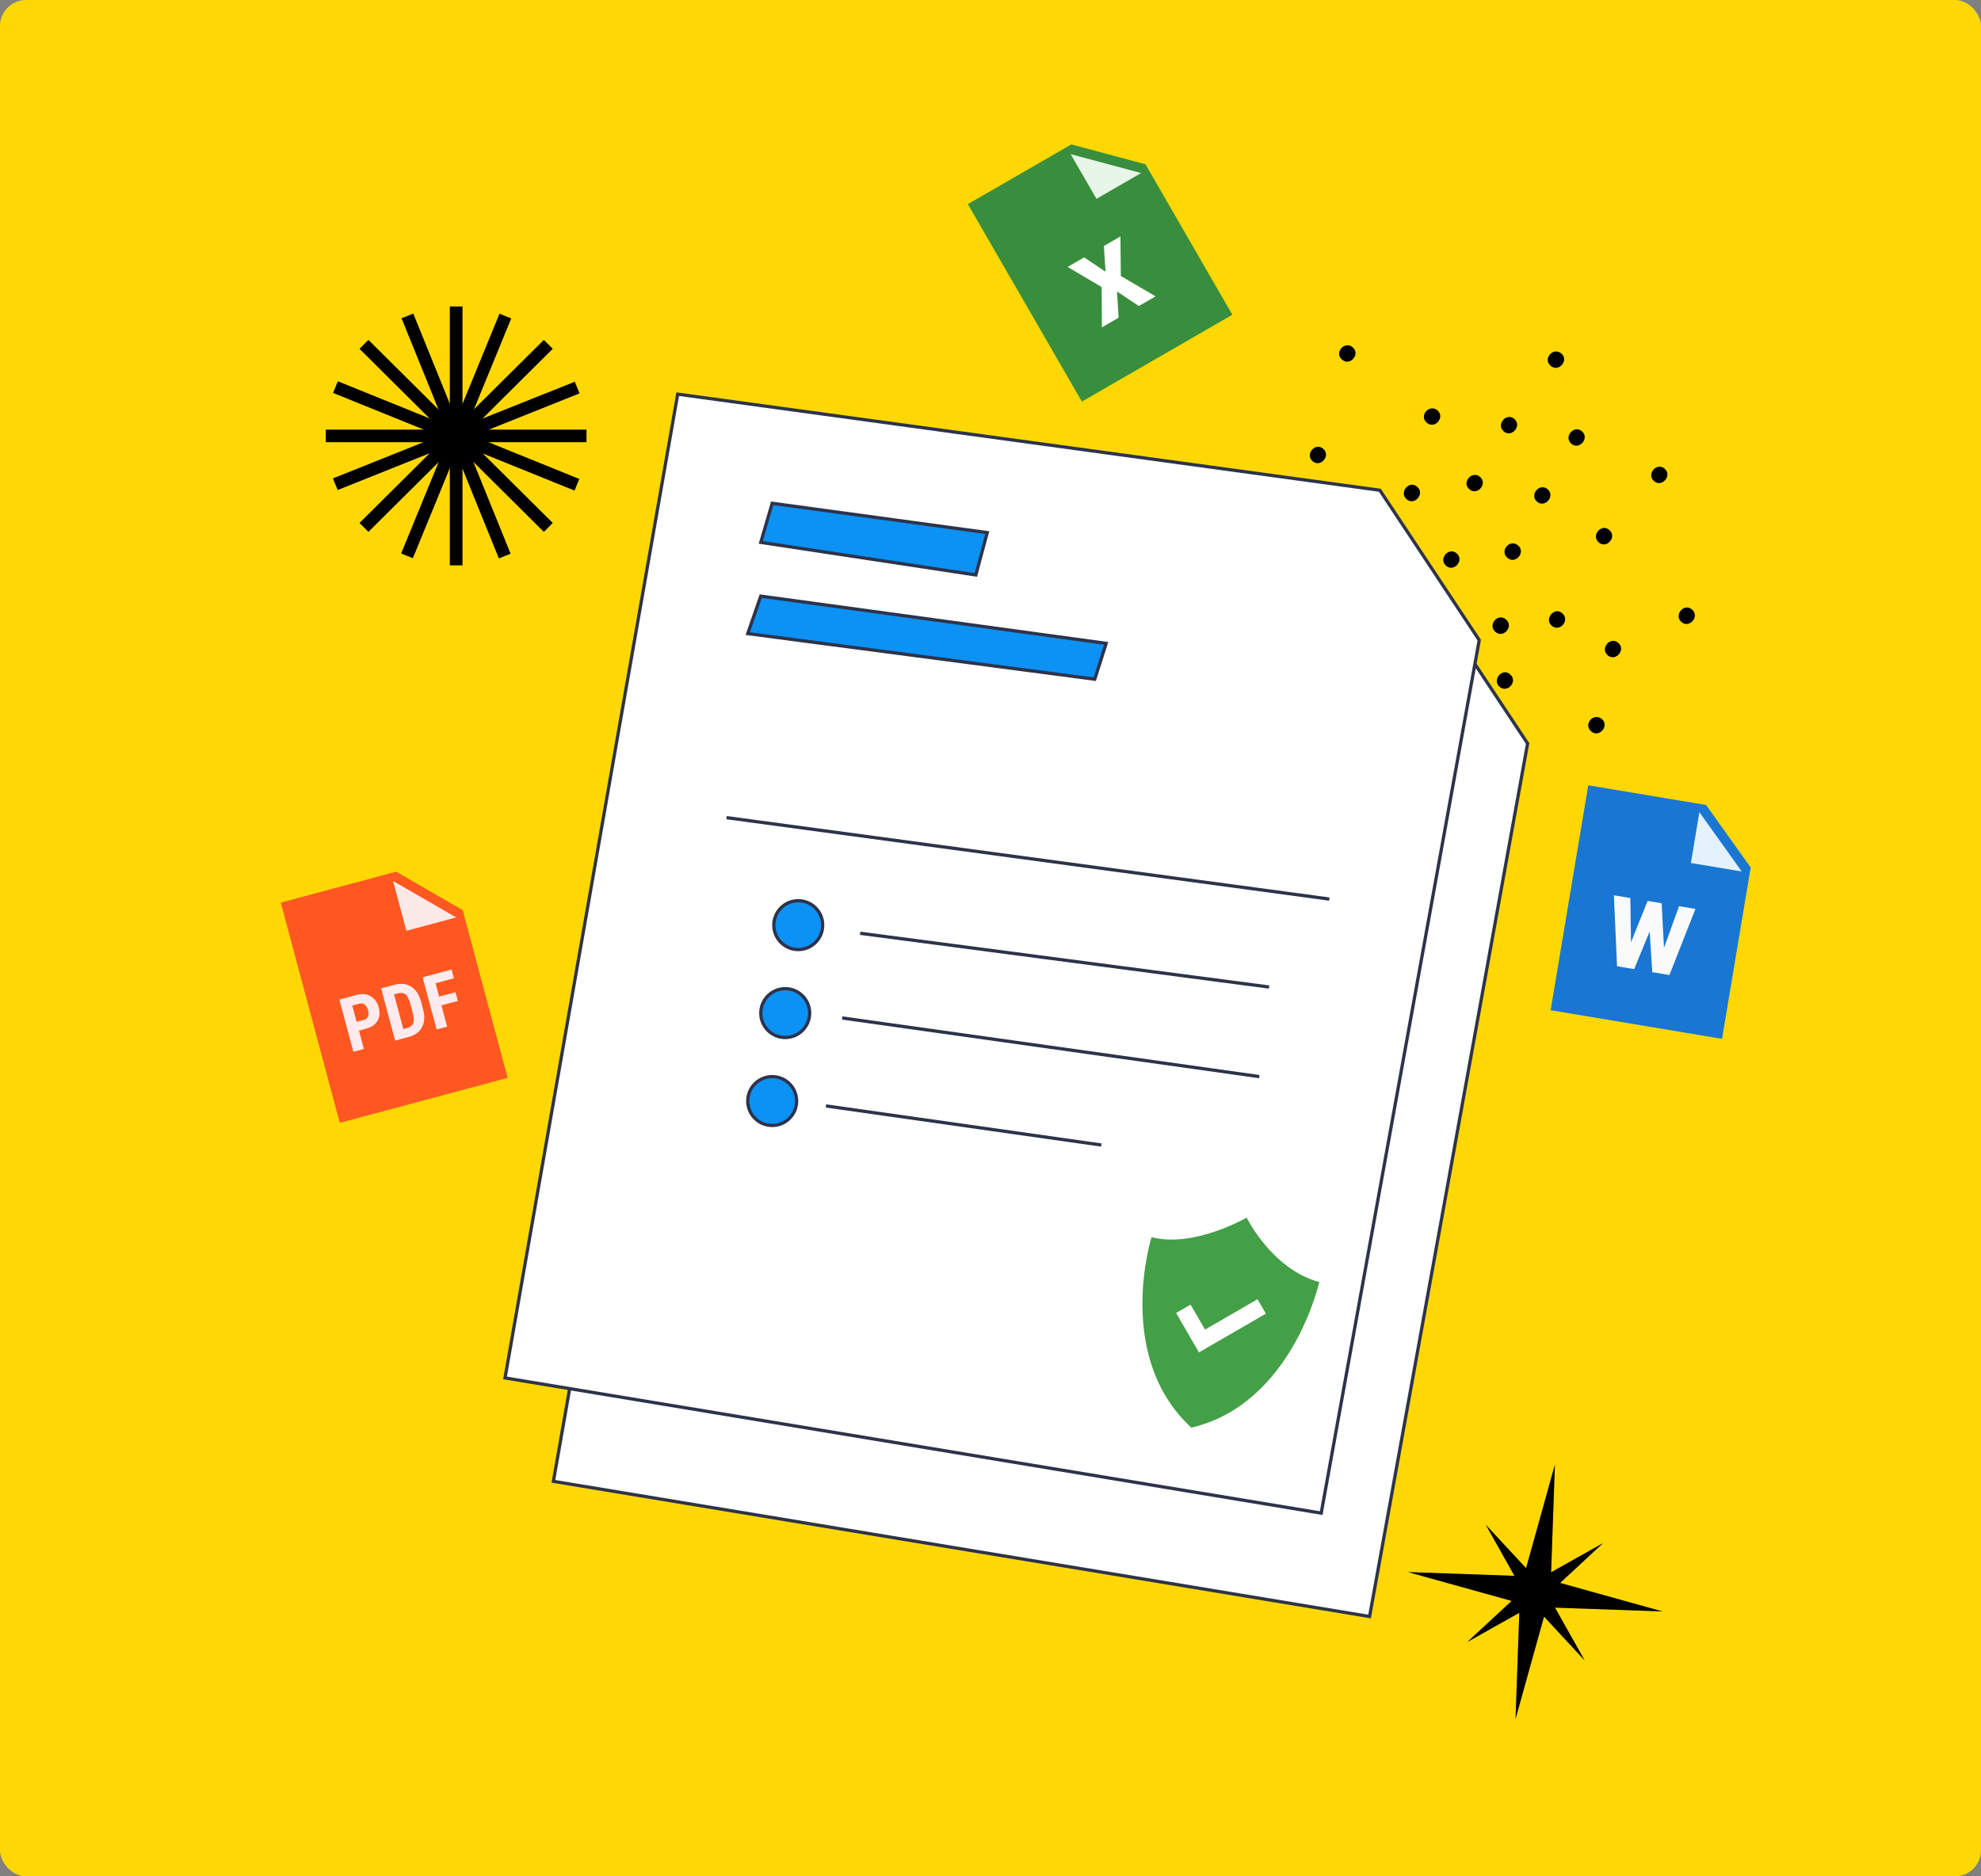 <svg width="608" height="576" viewBox="0 0 608 576" fill="none" xmlns="http://www.w3.org/2000/svg">
<rect x="0" y="0" width="608" height="576" fill="#808080" stroke="none"/>
<rect width="608" height="576" rx="8" fill="#FFD803"/>
<g clip-path="url(#clip0_313_4222)">
<path d="M378.235 96.618L332.047 123.285L297.047 62.663L328.801 44.33L351.568 50.43L378.235 96.618Z" fill="#388E3C"/>
<path d="M350.236 53.123L336.524 61.04L328.607 47.328L350.236 53.123Z" fill="#E8F5E9"/>
<path d="M339.312 83.405L338.787 75.522L343.873 72.585L343.999 84.726L354.677 90.975L349.539 93.942L342.821 89.482L343.324 97.53L338.198 100.489L338.112 88.124L327.674 81.938L332.749 79.008L339.312 83.405Z" fill="white"/>
</g>
<g clip-path="url(#clip1_313_4222)">
<path d="M528.52 318.907L475.916 310.114L487.458 241.072L523.623 247.117L537.313 266.304L528.52 318.907Z" fill="#1976D2"/>
<path d="M534.573 267.536L518.957 264.925L521.567 249.309L534.573 267.536Z" fill="#E3F2FD"/>
<path d="M510.709 290.969L515.328 278.182L520.356 279.022L512.375 299.311L507.116 298.432L506.304 285.969L501.539 297.499L496.295 296.623L495.332 274.837L500.374 275.68L500.582 289.274L505.677 276.567L509.982 277.286L510.709 290.969Z" fill="#FAFAFA"/>
</g>
<g clip-path="url(#clip2_313_4222)">
<path d="M155.806 330.896L104.29 344.699L86.173 277.084L121.59 267.594L142.003 279.38L155.806 330.896Z" fill="#FF5722"/>
<path d="M140.02 281.636L124.726 285.734L120.628 270.44L140.02 281.636Z" fill="#FBE9E7"/>
<path d="M110.178 316.377L111.687 322.012L108.452 322.879L104.158 306.855L109.617 305.393C111.201 304.968 112.599 305.122 113.804 305.851C115.009 306.581 115.822 307.731 116.243 309.303C116.664 310.874 116.529 312.237 115.843 313.397C115.157 314.558 113.985 315.357 112.333 315.799L110.178 316.377ZM109.455 313.68L111.678 313.085C112.295 312.919 112.718 312.591 112.947 312.096C113.177 311.601 113.188 310.97 112.981 310.199C112.767 309.399 112.424 308.809 111.952 308.427C111.481 308.047 110.955 307.931 110.373 308.079L108.116 308.683L109.455 313.68ZM121.273 319.443L116.979 303.42L121.216 302.285C123.087 301.783 124.739 301.978 126.166 302.869C127.597 303.759 128.6 305.236 129.177 307.299L129.873 309.895C130.437 312.001 130.323 313.804 129.535 315.299C128.743 316.8 127.372 317.809 125.421 318.332L121.273 319.443ZM120.936 305.25L123.787 315.891L124.757 315.632C125.835 315.343 126.519 314.854 126.806 314.168C127.093 313.482 127.062 312.439 126.711 311.039L125.965 308.256C125.564 306.759 125.075 305.771 124.499 305.294C123.922 304.816 123.127 304.696 122.115 304.936L120.936 305.25ZM140.518 307.279L135.489 308.627L137.241 315.164L134.005 316.032L129.712 300.008L138.582 297.632L139.305 300.328L133.67 301.838L134.77 305.943L139.799 304.596L140.518 307.279Z" fill="#FFEBEE"/>
</g>
<g clip-path="url(#clip3_313_4222)">
<path d="M141.935 94.08H138.066V173.54H141.935V94.08Z" fill="black"/>
<path d="M141.935 94.08H138.066V173.54H141.935V94.08Z" fill="black" fill-opacity="0.2"/>
<path d="M180 131.889H100V135.731H180V131.889Z" fill="black"/>
<path d="M180 131.889H100V135.731H180V131.889Z" fill="black" fill-opacity="0.2"/>
<path d="M113.076 104.355L110.341 107.072L166.909 163.258L169.644 160.541L113.076 104.355Z" fill="black"/>
<path d="M113.076 104.355L110.341 107.072L166.909 163.258L169.644 160.541L113.076 104.355Z" fill="black" fill-opacity="0.2"/>
<path d="M166.909 104.355L110.341 160.541L113.076 163.257L169.644 107.072L166.909 104.355Z" fill="black"/>
<path d="M166.909 104.355L110.341 160.541L113.076 163.257L169.644 107.072L166.909 104.355Z" fill="black" fill-opacity="0.2"/>
<path d="M103.697 117.053L102.237 120.612L176.325 150.592L177.785 147.033L103.697 117.053Z" fill="black"/>
<path d="M103.697 117.053L102.237 120.612L176.325 150.592L177.785 147.033L103.697 117.053Z" fill="black" fill-opacity="0.2"/>
<path d="M153.313 96.308L123.129 169.895L126.711 171.345L156.895 97.758L153.313 96.308Z" fill="black"/>
<path d="M153.313 96.308L123.129 169.895L126.711 171.345L156.895 97.758L153.313 96.308Z" fill="black" fill-opacity="0.2"/>
<path d="M176.413 117.187L102.197 146.857L103.642 150.422L177.858 120.752L176.413 117.187Z" fill="black"/>
<path d="M176.413 117.187L102.197 146.857L103.642 150.422L177.858 120.752L176.413 117.187Z" fill="black" fill-opacity="0.2"/>
<path d="M126.837 96.264L123.248 97.698L153.112 171.413L156.701 169.979L126.837 96.264Z" fill="black"/>
<path d="M126.837 96.264L123.248 97.698L153.112 171.413L156.701 169.979L126.837 96.264Z" fill="black" fill-opacity="0.2"/>
</g>
<g clip-path="url(#clip4_313_4222)">
<path d="M437.922 129.775C440.344 131.88 443.608 128.091 441.186 125.986C438.659 123.88 435.394 127.67 437.922 129.775Z" fill="black"/>
<path d="M437.922 129.775C440.344 131.88 443.608 128.091 441.186 125.986C438.659 123.88 435.394 127.67 437.922 129.775Z" fill="black" fill-opacity="0.2"/>
<path d="M402.852 141.564C405.275 143.669 408.539 139.879 406.117 137.774C403.695 135.669 400.43 139.458 402.852 141.564Z" fill="black"/>
<path d="M402.852 141.564C405.275 143.669 408.539 139.879 406.117 137.774C403.695 135.669 400.43 139.458 402.852 141.564Z" fill="black" fill-opacity="0.2"/>
<path d="M431.708 153.249C434.13 155.354 437.395 151.565 434.972 149.459C432.55 147.249 429.286 151.144 431.708 153.249Z" fill="black"/>
<path d="M431.708 153.249C434.13 155.354 437.395 151.565 434.972 149.459C432.55 147.249 429.286 151.144 431.708 153.249Z" fill="black" fill-opacity="0.2"/>
<path d="M461.511 132.407C463.933 134.512 467.197 130.723 464.775 128.617C462.353 126.512 459.088 130.302 461.511 132.407Z" fill="black"/>
<path d="M461.511 132.407C463.933 134.512 467.197 130.723 464.775 128.617C462.353 126.512 459.088 130.302 461.511 132.407Z" fill="black" fill-opacity="0.2"/>
<path d="M411.91 110.406C414.332 112.512 417.597 108.722 415.174 106.617C412.647 104.512 409.382 108.301 411.91 110.406Z" fill="black"/>
<path d="M411.91 110.406C414.332 112.512 417.597 108.722 415.174 106.617C412.647 104.512 409.382 108.301 411.91 110.406Z" fill="black" fill-opacity="0.2"/>
<path d="M462.668 171.248C465.09 173.354 468.354 169.564 465.932 167.459C463.405 165.248 460.14 169.143 462.668 171.248Z" fill="black"/>
<path d="M462.668 171.248C465.09 173.354 468.354 169.564 465.932 167.459C463.405 165.248 460.14 169.143 462.668 171.248Z" fill="black" fill-opacity="0.2"/>
<path d="M428.442 192.827C430.864 194.932 434.129 191.143 431.707 189.038C429.179 186.932 425.915 190.722 428.442 192.827Z" fill="black"/>
<path d="M428.442 192.827C430.864 194.932 434.129 191.143 431.707 189.038C429.179 186.932 425.915 190.722 428.442 192.827Z" fill="black" fill-opacity="0.2"/>
<path d="M460.246 210.828C462.668 212.933 465.933 209.144 463.511 207.038C461.088 204.828 457.824 208.723 460.246 210.828Z" fill="black"/>
<path d="M460.246 210.828C462.668 212.933 465.933 209.144 463.511 207.038C461.088 204.828 457.824 208.723 460.246 210.828Z" fill="black" fill-opacity="0.2"/>
<path d="M493.419 201.143C495.841 203.248 499.106 199.459 496.683 197.354C494.261 195.248 490.997 199.038 493.419 201.143Z" fill="black"/>
<path d="M493.419 201.143C495.841 203.248 499.106 199.459 496.683 197.354C494.261 195.248 490.997 199.038 493.419 201.143Z" fill="black" fill-opacity="0.2"/>
<path d="M516.06 190.933C518.483 193.038 521.747 189.249 519.325 187.143C516.903 184.933 513.638 188.828 516.06 190.933Z" fill="black"/>
<path d="M516.06 190.933C518.483 193.038 521.747 189.249 519.325 187.143C516.903 184.933 513.638 188.828 516.06 190.933Z" fill="black" fill-opacity="0.2"/>
<path d="M458.983 193.985C461.405 196.091 464.67 192.301 462.248 190.196C459.72 187.986 456.456 191.88 458.983 193.985Z" fill="black"/>
<path d="M458.983 193.985C461.405 196.091 464.67 192.301 462.248 190.196C459.72 187.986 456.456 191.88 458.983 193.985Z" fill="black" fill-opacity="0.2"/>
<path d="M488.364 224.512C490.786 226.617 494.051 222.828 491.629 220.722C489.101 218.617 485.837 222.407 488.364 224.512Z" fill="black"/>
<path d="M488.364 224.512C490.786 226.617 494.051 222.828 491.629 220.722C489.101 218.617 485.837 222.407 488.364 224.512Z" fill="black" fill-opacity="0.2"/>
<path d="M443.818 173.669C446.24 175.774 449.505 171.985 447.083 169.88C444.661 167.774 441.396 171.564 443.818 173.669Z" fill="black"/>
<path d="M443.818 173.669C446.24 175.774 449.505 171.985 447.083 169.88C444.661 167.774 441.396 171.564 443.818 173.669Z" fill="black" fill-opacity="0.2"/>
<path d="M490.681 166.511C493.104 168.617 496.368 164.827 493.946 162.722C491.524 160.511 488.259 164.406 490.681 166.511Z" fill="black"/>
<path d="M490.681 166.511C493.104 168.617 496.368 164.827 493.946 162.722C491.524 160.511 488.259 164.406 490.681 166.511Z" fill="black" fill-opacity="0.2"/>
<path d="M440.659 214.301C443.081 216.406 446.346 212.617 443.924 210.512C441.396 208.407 438.132 212.196 440.659 214.301Z" fill="black"/>
<path d="M440.659 214.301C443.081 216.406 446.346 212.617 443.924 210.512C441.396 208.407 438.132 212.196 440.659 214.301Z" fill="black" fill-opacity="0.2"/>
<path d="M482.257 136.196C484.679 138.301 487.943 134.512 485.521 132.406C483.099 130.301 479.835 134.091 482.257 136.196Z" fill="black"/>
<path d="M482.257 136.196C484.679 138.301 487.943 134.512 485.521 132.406C483.099 130.301 479.835 134.091 482.257 136.196Z" fill="black" fill-opacity="0.2"/>
<path d="M475.937 112.301C478.359 114.406 481.624 110.617 479.202 108.511C476.674 106.406 473.41 110.196 475.937 112.301Z" fill="black"/>
<path d="M475.937 112.301C478.359 114.406 481.624 110.617 479.202 108.511C476.674 106.406 473.41 110.196 475.937 112.301Z" fill="black" fill-opacity="0.2"/>
<path d="M507.635 147.67C510.058 149.775 513.322 145.986 510.9 143.881C508.478 141.775 505.214 145.565 507.635 147.67Z" fill="black"/>
<path d="M507.635 147.67C510.058 149.775 513.322 145.986 510.9 143.881C508.478 141.775 505.214 145.565 507.635 147.67Z" fill="black" fill-opacity="0.2"/>
<path d="M476.254 192.09C478.676 194.195 481.94 190.406 479.518 188.301C477.096 186.09 473.832 189.985 476.254 192.09Z" fill="black"/>
<path d="M476.254 192.09C478.676 194.195 481.94 190.406 479.518 188.301C477.096 186.09 473.832 189.985 476.254 192.09Z" fill="black" fill-opacity="0.2"/>
<path d="M450.98 150.195C453.402 152.301 456.667 148.511 454.244 146.406C451.822 144.301 448.452 148.09 450.98 150.195Z" fill="black"/>
<path d="M450.98 150.195C453.402 152.301 456.667 148.511 454.244 146.406C451.822 144.301 448.452 148.09 450.98 150.195Z" fill="black" fill-opacity="0.2"/>
<path d="M471.725 153.986C474.148 156.091 477.412 152.302 474.99 150.196C472.568 148.091 469.303 151.881 471.725 153.986Z" fill="black"/>
<path d="M471.725 153.986C474.148 156.091 477.412 152.302 474.99 150.196C472.568 148.091 469.303 151.881 471.725 153.986Z" fill="black" fill-opacity="0.2"/>
</g>
<path d="M169.846 454.74L222.846 152.74L438.346 182.24L468.846 228.24L420.346 496.24L169.846 454.74Z" fill="white" stroke="#2D334A"/>
<path d="M248.346 198.24L251.846 186.24L317.846 195.24L314.346 208.24L248.346 198.24Z" fill="#0C91F5"/>
<path d="M244.346 226.24L248.346 214.74L354.346 229.24L350.846 240.24L244.346 226.24Z" fill="#0C91F5"/>
<path d="M248.346 198.24L251.846 186.24L317.846 195.24L314.346 208.24L248.346 198.24Z" stroke="#2D334A"/>
<path d="M244.346 226.24L248.346 214.74L354.346 229.24L350.846 240.24L244.346 226.24Z" stroke="#2D334A"/>
<path d="M237.846 282.74L422.846 307.74" stroke="#2D334A"/>
<path d="M278.846 318.24L404.346 334.74" stroke="#2D334A"/>
<path d="M273.346 344.24L401.346 362.24" stroke="#2D334A"/>
<path d="M268.346 371.24L352.846 383.24" stroke="#2D334A"/>
<circle cx="259.846" cy="315.74" r="7.5" fill="#0C91F5" stroke="#2D334A"/>
<circle cx="255.846" cy="342.74" r="7.5" fill="#0C91F5" stroke="#2D334A"/>
<circle cx="251.846" cy="369.74" r="7.5" fill="#0C91F5" stroke="#2D334A"/>
<path d="M155 423L208 121L423.5 150.5L454 196.5L405.5 464.5L155 423Z" fill="white" stroke="#2D334A"/>
<path d="M233.5 166.5L237 154.5L303 163.5L299.5 176.5L233.5 166.5Z" fill="#0C91F5"/>
<path d="M229.5 194.5L233.5 183L339.5 197.5L336 208.5L229.5 194.5Z" fill="#0C91F5"/>
<path d="M233.5 166.5L237 154.5L303 163.5L299.5 176.5L233.5 166.5Z" stroke="#2D334A"/>
<path d="M229.5 194.5L233.5 183L339.5 197.5L336 208.5L229.5 194.5Z" stroke="#2D334A"/>
<path d="M223 251L408 276" stroke="#2D334A"/>
<path d="M264 286.5L389.5 303" stroke="#2D334A"/>
<path d="M258.5 312.5L386.5 330.5" stroke="#2D334A"/>
<path d="M253.5 339.5L338 351.5" stroke="#2D334A"/>
<circle cx="245" cy="284" r="7.5" fill="#0C91F5" stroke="#2D334A"/>
<circle cx="241" cy="311" r="7.5" fill="#0C91F5" stroke="#2D334A"/>
<circle cx="237" cy="338" r="7.5" fill="#0C91F5" stroke="#2D334A"/>
<path d="M404.906 393.569C404.906 393.569 396.592 431.027 365.64 438.262C341.895 416.371 353.425 379.774 353.425 379.774C366.296 383.223 382.616 373.792 382.616 373.792C382.616 373.792 390.426 389.689 404.906 393.569Z" fill="#43A047"/>
<path d="M385.956 398.843L369.844 408.161L365.403 400.49L360.971 403.057L367.975 415.155L388.52 403.276L385.956 398.843Z" fill="white"/>
<g clip-path="url(#clip5_313_4222)">
<path fill-rule="evenodd" clip-rule="evenodd" d="M476.062 482.651L477.233 449.557L468.37 481.388L455.972 468.024L464.804 483.751L432.105 482.593L463.931 491.455L450.314 504.087L466.296 495.112L465.141 527.721L473.894 496.288L486.378 509.744L477.264 493.517L510.269 494.685L478.831 485.93L492.035 473.681L476.062 482.651Z" fill="black"/>
<path fill-rule="evenodd" clip-rule="evenodd" d="M476.062 482.651L477.233 449.557L468.37 481.388L455.972 468.024L464.804 483.751L432.105 482.593L463.931 491.455L450.314 504.087L466.296 495.112L465.141 527.721L473.894 496.288L486.378 509.744L477.264 493.517L510.269 494.685L478.831 485.93L492.035 473.681L476.062 482.651Z" fill="black" fill-opacity="0.2"/>
</g>
<defs>
<clipPath id="clip0_313_4222">
<rect width="80" height="80" fill="white" transform="translate(283 65) rotate(-30)"/>
</clipPath>
<clipPath id="clip1_313_4222">
<rect width="80" height="80" fill="white" transform="translate(475.132 233.942) rotate(9.49)"/>
</clipPath>
<clipPath id="clip2_313_4222">
<rect width="80" height="80" fill="white" transform="translate(72 275.706) rotate(-15)"/>
</clipPath>
<clipPath id="clip3_313_4222">
<rect width="80" height="80" fill="white" transform="translate(100 94)"/>
</clipPath>
<clipPath id="clip4_313_4222">
<rect width="119" height="120" fill="white" transform="translate(402 106)"/>
</clipPath>
<clipPath id="clip5_313_4222">
<rect width="80" height="80" fill="white" transform="translate(438.23 443) rotate(8.794)"/>
</clipPath>
</defs>
</svg>
